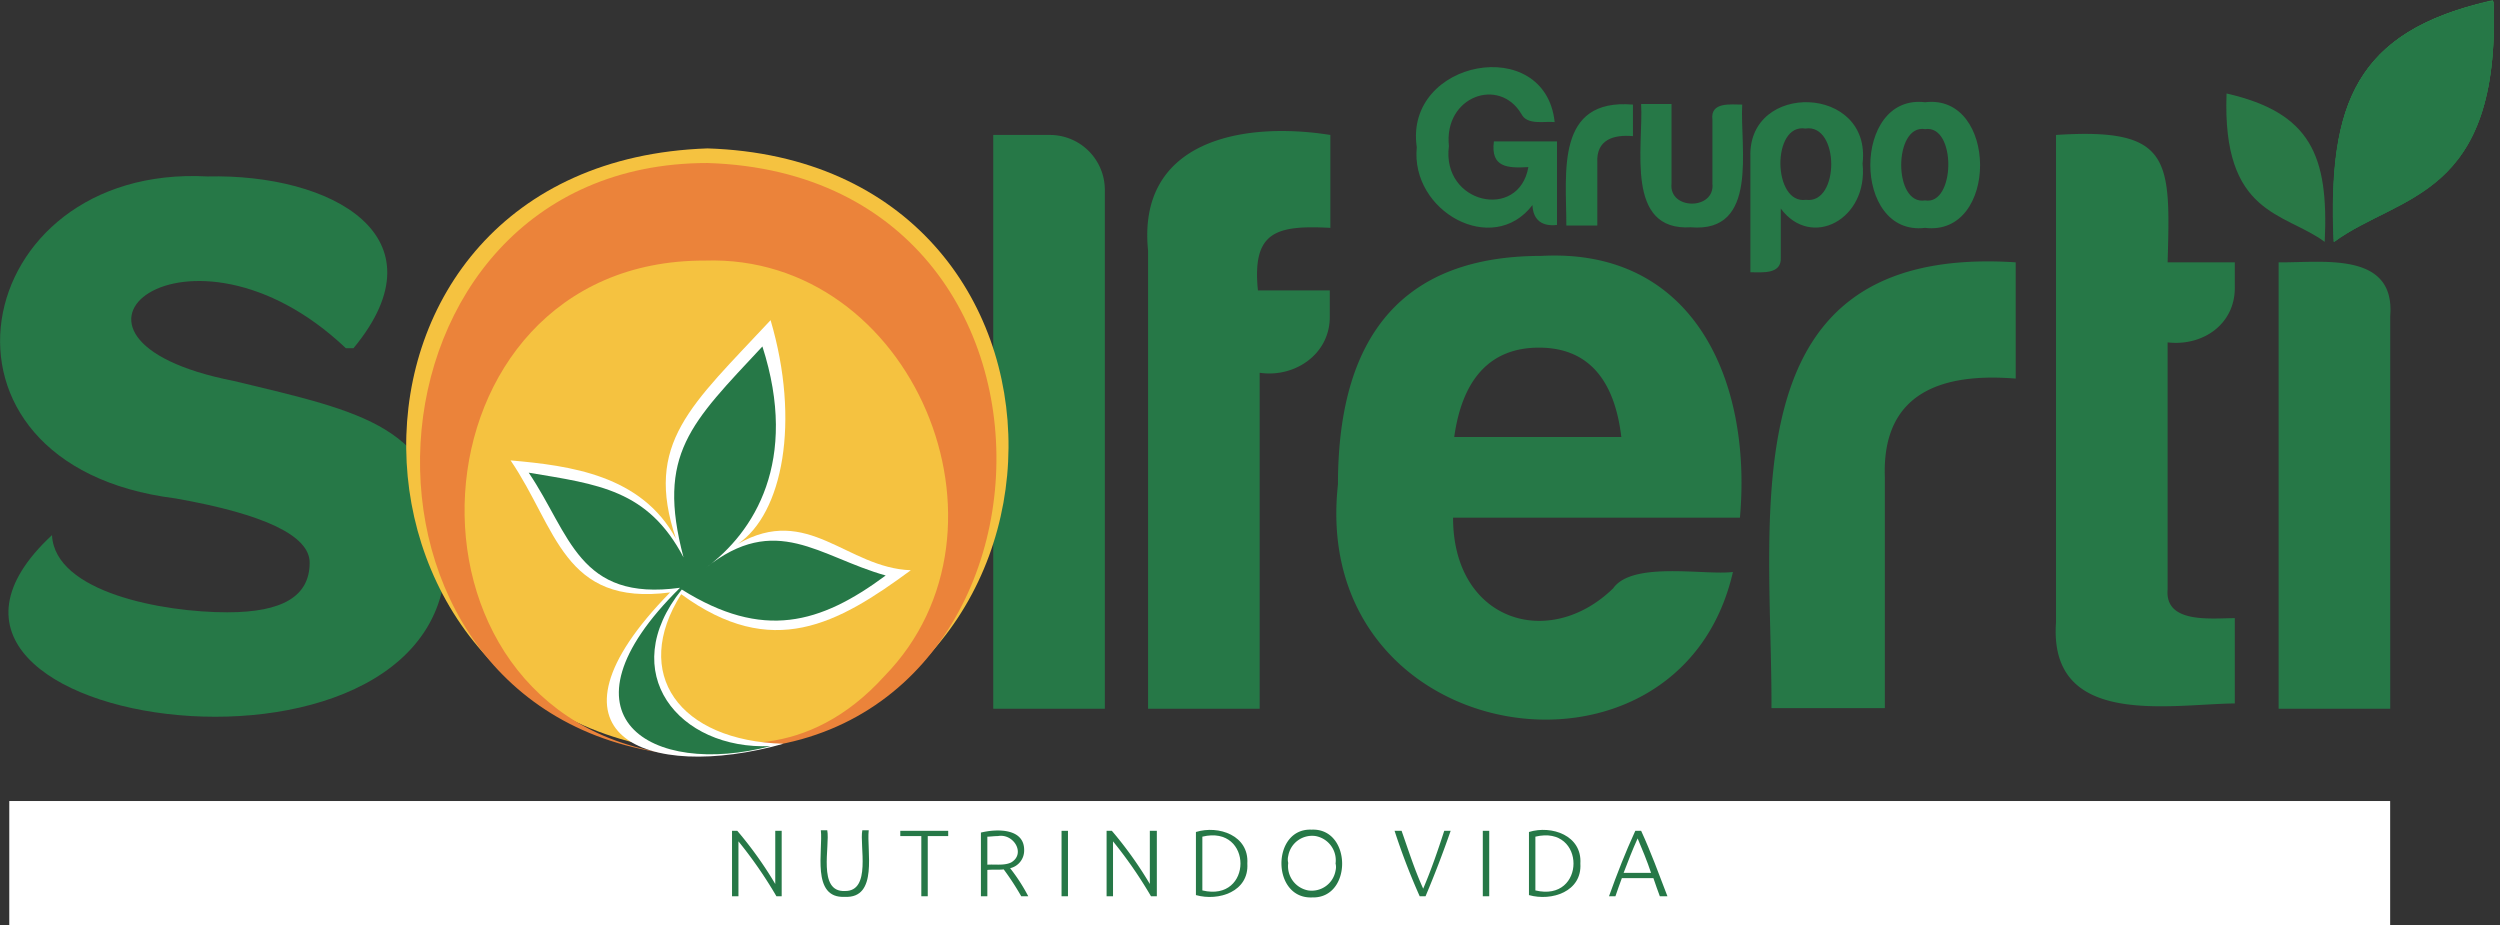 <svg xmlns="http://www.w3.org/2000/svg" xmlns:xlink="http://www.w3.org/1999/xlink" viewBox="0 0 427.89 158.4"><rect x="0" y="0" width="427.89" height="158.4" fill="#333333" stroke="none"/><defs><style>.cls-1{fill:none;}.cls-2,.cls-7{fill:#267847;}.cls-2,.cls-3,.cls-4,.cls-5,.cls-8{fill-rule:evenodd;}.cls-3{fill:#f5c240;}.cls-4{fill:#eb833a;}.cls-5,.cls-6{fill:#fff;}.cls-8{fill:#297846;}.cls-9{clip-path:url(#clip-path);}.cls-10{fill:url(#Gradiente_sem_nome);}</style><clipPath id="clip-path"><path class="cls-1" d="M425.79.3c-22.5,5.2-27.4,17.5-26.3,41.1h0C410.69,33.2,428,34,426.79.3Z"/></clipPath><linearGradient id="Gradiente_sem_nome" x1="77.62" y1="684.3" x2="85.46" y2="684.3" gradientTransform="matrix(0, 9.13, 9.13, 0, -5834.06, -717.38)" gradientUnits="userSpaceOnUse"><stop offset="0" stop-color="#0f8c43"/><stop offset="0.04" stop-color="#0f8c43"/><stop offset="0.09" stop-color="#3da84a"/><stop offset="0.11" stop-color="#3da84a"/><stop offset="0.86" stop-color="#006438"/><stop offset="1" stop-color="#006438"/></linearGradient></defs><g id="Camada_2" data-name="Camada 2"><g id="Camada_1-2" data-name="Camada 1"><path class="cls-2" d="M179.89,23.1H170v98.2h19.1V32.5a9.41,9.41,0,0,0-9.2-9.4m47.7,31V49.7h-12.3c-1-10,3-11.2,12.4-10.7V23.1c-15.1-2.4-33.1,1-31.2,19.8v78.4h19.1V63.8c6,.9,12.1-3.2,12-9.7m69,43.8c-4.8.6-17.2-1.9-20.5,2.8-11,10.7-27.4,5.6-27.4-12.1h49.1c2.1-23.6-8-46.2-34-44.8-23.2,0-34.8,13.1-34.8,39.1-5,45.4,58.4,55.2,67.6,15m-33.2-38.4c8.2,0,12.9,5.2,14.1,15.3h-28.6c1.4-10.1,6.3-15.3,14.5-15.3m39.8,61.7h19.4V81.6c-.5-14.7,10.2-17.8,22.4-16.8V44.9c-49.5-3.2-41.7,42.5-41.8,76.3Zm79.3-72.1V44.9H371c.5-17.6.7-23.1-19.1-21.8v83.4c-1.3,18.2,19.6,14,30.6,13.9V105.8c-4,0-12,1-11.5-4.9V58.6c6,.7,11.6-3.1,11.5-9.5m7.5-4.2v76.4h19.1V54.1C410,42.9,397.39,45,390,44.9Z"/><path class="cls-2" d="M8.89,91.6c-36.2,33.6,71.6,48.2,67.3,1C74.79,73,62.49,70.6,40,65.2c-37.2-7.3-7.7-31.1,19.2-5.6h1.3c15.9-19.2-3.8-29.9-25-29.4-41-2.2-51.1,49.4-5.5,55.1,15.3,2.7,23,6.4,23,11,0,5.8-4.7,8.5-14.1,8.5-11,0-29.5-3.4-30-13.2"/><path class="cls-3" d="M121.09,25.4c69.3,2.2,68.2,100-.3,103.5-67.2-3.3-69.6-101.1.3-103.5"/><path class="cls-4" d="M121.09,27.9c71,2.2,62.9,110.8-7.3,99.6-7-10.4-5.5-5.9,1.5-2.8,8,3.4,23,5.5,36.1-9,24.5-25.1,4.8-72.3-30.8-71.1-51.5-.1-56,78.1-5.4,84.5-61.1-7.1-56.1-101.2,5.9-101.2"/><path class="cls-5" d="M155.89,97.6c-12.5,9.2-23.7,15.5-39.3,4.1-8.6,13.6-.4,25.1,17.5,25.6-23.5,6.6-43.3-1.5-19.4-25.9-18.3,2.4-19.4-11-27.3-22.6,10.2.9,22.4,2.5,28.3,13.4-5.5-16.4,2.6-22.8,16.2-37.4,5.1,17.3,2.1,33.1-5.6,38.3,12-6.9,18.6,4.1,29.6,4.5"/><path class="cls-2" d="M151.59,98.5c-11.2,8.3-21,11.1-34.9,2.4-11.4,14.2-.5,27.5,15.2,26.8-20.4,5.4-37.9-5-15.5-27.1C99,103,97.59,91.4,90.49,80.9c11.9,2,20.4,2.9,26.5,14.5-4.7-17.7,1.3-23,13.5-36.1,6.3,19.6-1.4,31.8-9.7,37.9,12-9.6,19.4-1.9,30.8,1.3"/><path class="cls-2" d="M242.49,25.2c-1.1,11,13,18.8,19.8,9.9.1,2.6,1.7,3.7,4.2,3.4V24.2h-10.8c-.6,4.5,2.4,4.6,5.9,4.4-1.6,9.2-14.9,6.3-13.6-3.6-.9-8.5,8.6-11.9,12.4-5.5,1,2,4,1.2,5.7,1.4-1.6-15.2-25.8-10.7-23.6,4.3m25.6,13.4h5.3V27.8c-.2-3.9,2.8-4.8,6.1-4.5V17.9c-13.3-1.1-11.4,11.6-11.4,20.7Zm30.1-20.7c-2,0-5.5-.5-5.1,2.6V31.4c.5,4.6-7.5,4.6-7,0V17.8h-5.2c.4,7.3-2.8,21.8,8.5,21.1,11.7,1,8.4-13.6,8.8-21Zm6.6,26.1c.2,3-3.1,2.6-5.2,2.6V26.8c-.4-12.9,20.8-12.3,19.2,1.2,1,9.6-8.8,14.7-14,7.7Zm4.3-9.8c5.8.8,5.8-13.1-.1-12.2-5.8-.9-5.6,13,.1,12.2m20.4-16.7c-12.5-1.5-12.5,23,0,21.5,12.6,1.5,12.5-23,0-21.5m0,4.6c5.4-.8,5.2,13.1,0,12.2-5.5.9-5.4-13.1,0-12.2"/><rect class="cls-6" x="1.59" y="137.1" width="407.5" height="21.3"/><path class="cls-7" d="M132.89,153.4a74.93,74.93,0,0,0-6.5-9.4v9.4h-1.1V142.2h.9a65.32,65.32,0,0,1,6.5,9.1v-9.1h1.1v11.2Z"/><path class="cls-7" d="M144.59,153.5c-5.8.3-3.7-8-4.1-11.4h1.1c.5,2.7-1.7,10.6,3,10.4,4.6.1,2.5-7.8,3-10.4h1.1c-.4,3.4,1.7,11.7-4.1,11.4"/><polygon class="cls-7" points="162.29 142.2 162.29 143.1 158.79 143.1 158.79 153.4 157.69 153.4 157.69 143.1 154.09 143.1 154.09 142.2 162.29 142.2"/><path class="cls-7" d="M175.29,145.6a3.1,3.1,0,0,1-2.4,3,30.26,30.26,0,0,1,3.1,4.8h-1.2a45.3,45.3,0,0,0-3-4.6c-.7.1-2.1,0-2.8.1v4.5h-1.1V142.5c2.9-.7,7.5-.7,7.4,3.1m-4.5-2.5c-.7,0-1.3.1-1.8.1V148c1.3-.1,2.9.2,4.1-.4,2.5-1.5.4-5-2.3-4.5"/><rect class="cls-7" x="181.69" y="142.2" width="1.1" height="11.2"/><path class="cls-7" d="M197,153.4a74.93,74.93,0,0,0-6.5-9.4v9.4h-1.1V142.2h.9a65.32,65.32,0,0,1,6.5,9.1v-9.1H198v11.2Z"/><path class="cls-7" d="M213.49,147.8c.3,4.8-4.9,6.5-8.8,5.4V142.4c3.9-1.2,9.1.6,8.8,5.4m-7.7,4.6c8.7,2.1,8.7-11.3,0-9.2Z"/><path class="cls-7" d="M224.59,153.6c-7,.3-7-11.9-.1-11.6,6.9-.3,7,11.8.1,11.6m4-5.8a4.22,4.22,0,0,0-3.4-4.7,4.14,4.14,0,0,0-4.7,3.4,2.44,2.44,0,0,0,0,1.2,4.22,4.22,0,0,0,3.4,4.7,4.14,4.14,0,0,0,4.7-3.4,2.44,2.44,0,0,0,0-1.2"/><path class="cls-7" d="M239.89,142.2c1.2,3.4,2.2,6.6,3.7,9.9,1.4-3.3,2.5-6.5,3.6-9.9h1.1c-1.4,4-2.7,7.4-4.3,11.2h-1a113.35,113.35,0,0,1-4.3-11.2Z"/><rect class="cls-7" x="253.79" y="142.2" width="1.1" height="11.2"/><path class="cls-7" d="M270.49,147.8c.3,4.8-4.9,6.5-8.8,5.4V142.4c3.9-1.2,9.1.6,8.8,5.4m-7.7,4.6c8.7,2.1,8.7-11.3,0-9.2Z"/><path class="cls-7" d="M284.09,153.4c-.4-1-.7-2-1.1-3.1h-5.4c-.4,1-.7,2-1.1,3.1h-1.1c1.4-3.9,2.8-7.5,4.5-11.2h1c1.7,3.7,3,7.3,4.5,11.2Zm-3.8-9.9c-.9,2-1.6,3.8-2.4,5.9h4.7c-.7-2.1-1.5-4-2.3-5.9"/><path class="cls-8" d="M399.39,41.4C410.59,33.1,428,34,426.69,0,403.39,5.3,398.39,17.3,399.39,41.4Z"/><g class="cls-9"><rect class="cls-10" x="399.39" y="0.3" width="28.5" height="41.1"/></g><path id="SVGID" class="cls-7" d="M425.79.3c-22.5,5.2-27.4,17.5-26.3,41.1h0C410.69,33.2,428,34,426.79.3Z"/><g class="cls-9"><rect class="cls-7" x="399.39" y="0.3" width="28.5" height="41.1"/></g><path class="cls-8" d="M397.89,41.4c-6.9-5.1-17.6-4.5-16.8-25.4C395.49,19.3,398.59,26.6,397.89,41.4Z"/></g></g></svg>